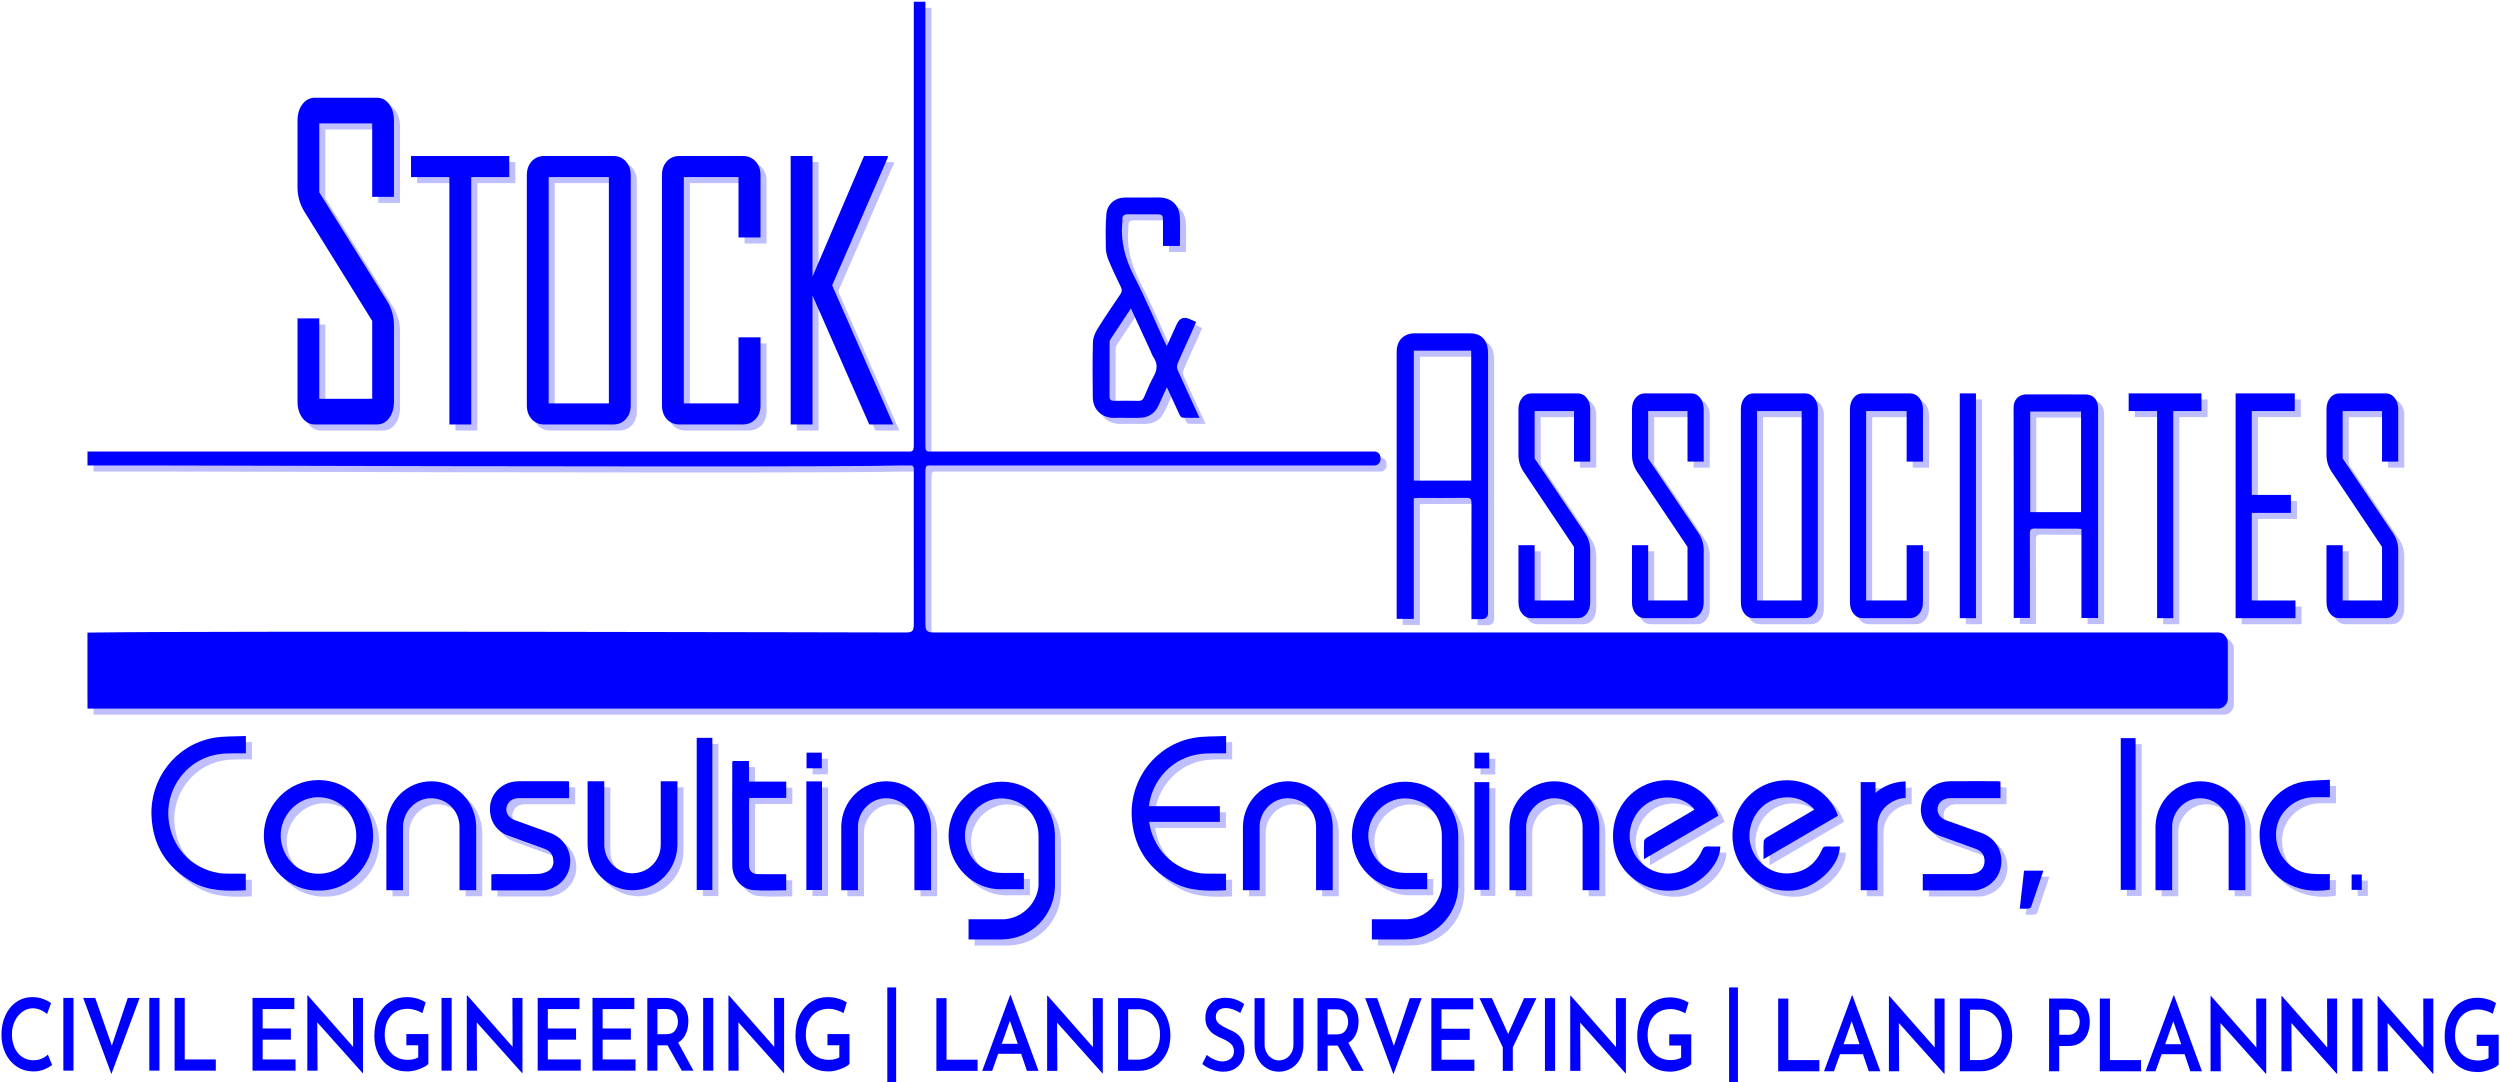 <?xml version="1.0" encoding="UTF-8"?> <svg xmlns="http://www.w3.org/2000/svg" width="901" height="390" viewBox="0 0 901 390" fill="none"><g clip-path="url(#clip0_6_3905)"><path d="M16.015 385.388C14.839 385.892 13.554 386.145 12.161 386.145C9.81 386.145 7.756 385.55 5.998 384.362C4.24 383.174 2.889 381.578 1.942 379.574C0.996 377.57 0.523 375.368 0.523 372.967C0.523 370.352 0.996 368.011 1.942 365.947C2.889 363.883 4.209 362.269 5.905 361.105C7.6 359.941 9.529 359.358 11.693 359.358C13.024 359.358 14.256 359.563 15.39 359.97C16.524 360.379 17.528 360.894 18.402 361.518L16.966 365.442C15.282 364.074 13.565 363.39 11.818 363.39C10.487 363.39 9.244 363.805 8.089 364.633C6.935 365.461 6.014 366.589 5.328 368.017C4.641 369.445 4.298 371.012 4.298 372.716C4.298 374.515 4.615 376.131 5.25 377.558C5.884 378.987 6.789 380.102 7.964 380.906C9.14 381.711 10.497 382.113 12.036 382.113C13.139 382.113 14.132 381.92 15.016 381.536C15.9 381.152 16.643 380.66 17.247 380.06L18.776 383.804C18.11 384.357 17.189 384.884 16.015 385.388Z" fill="#0000FE"></path><path d="M26.483 359.646V385.857H22.832V359.646H26.483Z" fill="#0000FE"></path><path d="M50.321 359.646L40.149 387.081L29.977 359.646H34.314L40.305 376.856L46.047 359.646H50.321Z" fill="#0000FE"></path><path d="M57.466 359.646V385.857H53.815V359.646H57.466Z" fill="#0000FE"></path><path d="M66.577 359.646V381.824H77.778V385.857H62.926V359.646H66.577Z" fill="#0000FE"></path><path d="M106.078 359.646V363.678H94.658V370.664H104.831V374.696H94.658V381.825H106.515V385.857H91.007V359.646L106.078 359.646Z" fill="#0000FE"></path><path d="M130.822 359.646V386.793H130.728L114.347 368.467L114.441 385.857H110.759V358.746H110.946L127.265 377.287L127.203 359.646H130.822Z" fill="#0000FE"></path><path d="M151.119 385.299C149.57 385.862 148.149 386.145 146.86 386.145C144.467 386.145 142.367 385.593 140.557 384.488C138.747 383.385 137.353 381.866 136.376 379.934C135.398 378.003 134.91 375.811 134.91 373.363C134.91 370.411 135.435 367.88 136.485 365.767C137.535 363.655 138.95 362.059 140.729 360.979C142.507 359.899 144.457 359.358 146.579 359.358C147.89 359.358 149.132 359.533 150.308 359.88C151.483 360.229 152.518 360.69 153.412 361.267L152.226 365.154C151.603 364.723 150.776 364.35 149.746 364.039C148.716 363.727 147.816 363.57 147.047 363.57C144.446 363.57 142.398 364.399 140.9 366.055C139.403 367.711 138.654 370.028 138.654 373.004C138.654 374.78 139.001 376.346 139.699 377.702C140.396 379.058 141.373 380.109 142.632 380.852C143.89 381.597 145.331 381.968 146.953 381.968C147.681 381.968 148.378 381.89 149.044 381.734C149.709 381.578 150.271 381.356 150.729 381.068V376.712H146.455V372.679H154.38V383.444C153.755 384.116 152.668 384.734 151.119 385.299Z" fill="#0000FE"></path><path d="M162.774 359.646V385.857H159.123V359.646H162.774Z" fill="#0000FE"></path><path d="M188.296 359.646V386.793H188.203L171.822 368.467L171.915 385.857H168.233V358.746H168.421L184.74 377.287L184.678 359.646H188.296Z" fill="#0000FE"></path><path d="M208.859 359.646V363.678H197.439V370.664H207.611V374.696H197.439V381.825H209.296V385.857H193.788V359.646L208.859 359.646Z" fill="#0000FE"></path><path d="M228.61 359.646V363.678H217.19V370.664H227.362V374.696H217.19V381.825H229.047V385.857H213.539V359.646L228.61 359.646Z" fill="#0000FE"></path><path d="M245.709 385.857L240.592 376.748H236.941V385.857H233.291V359.646H239.687C242.225 359.646 244.258 360.391 245.787 361.879C247.316 363.367 248.08 365.431 248.08 368.071C248.08 369.68 247.784 371.174 247.191 372.554C246.599 373.934 245.667 374.996 244.399 375.74L249.921 385.857L245.709 385.857ZM236.941 372.716H240.186C241.642 372.716 242.698 372.254 243.353 371.329C244.009 370.406 244.336 369.368 244.336 368.215C244.336 367.543 244.211 366.865 243.962 366.18C243.712 365.496 243.285 364.909 242.683 364.416C242.079 363.925 241.288 363.678 240.311 363.678H236.941V372.716Z" fill="#0000FE"></path><path d="M257.067 359.646V385.857H253.417V359.646H257.067Z" fill="#0000FE"></path><path d="M282.59 359.646V386.793H282.497L266.115 368.467L266.209 385.857H262.527V358.746H262.714L279.033 377.287L278.971 359.646H282.59Z" fill="#0000FE"></path><path d="M302.887 385.299C301.338 385.862 299.917 386.145 298.628 386.145C296.235 386.145 294.135 385.593 292.325 384.488C290.515 383.385 289.121 381.866 288.144 379.934C287.166 378.003 286.678 375.811 286.678 373.363C286.678 370.411 287.203 367.88 288.253 365.767C289.303 363.655 290.718 362.059 292.497 360.979C294.275 359.899 296.225 359.358 298.347 359.358C299.658 359.358 300.901 359.533 302.076 359.88C303.251 360.229 304.286 360.69 305.18 361.267L303.994 365.154C303.371 364.723 302.544 364.35 301.514 364.039C300.484 363.727 299.584 363.57 298.815 363.57C296.214 363.57 294.166 364.399 292.668 366.055C291.171 367.711 290.422 370.028 290.422 373.004C290.422 374.78 290.769 376.346 291.467 377.702C292.164 379.058 293.141 380.109 294.4 380.852C295.658 381.597 297.099 381.968 298.721 381.968C299.449 381.968 300.146 381.89 300.812 381.734C301.477 381.578 302.039 381.356 302.497 381.068V376.712H298.223V372.679H306.148V383.444C305.523 384.116 304.436 384.734 302.887 385.299Z" fill="#0000FE"></path><path d="M322.967 355.866V389.961H319.785V355.866H322.967Z" fill="#0000FE"></path><path d="M341.127 359.736V381.914H352.329V385.947H337.477V359.736H341.127Z" fill="#0000FE"></path><path d="M368.023 379.79H359.754L357.571 385.947H353.982L364.029 358.656H364.248L374.295 385.947H370.113L368.023 379.79ZM366.806 376.19L363.967 367.909L361.034 376.19H366.806Z" fill="#0000FE"></path><path d="M397.447 359.736V386.883H397.353L380.972 368.557L381.066 385.947H377.384V358.836H377.571L393.89 377.377L393.828 359.736H397.447Z" fill="#0000FE"></path><path d="M402.938 359.736H409.397C412.247 359.736 414.602 360.385 416.464 361.681C418.326 362.976 419.684 364.645 420.537 366.685C421.389 368.725 421.816 370.897 421.816 373.202C421.816 375.746 421.301 377.985 420.272 379.916C419.242 381.849 417.864 383.337 416.137 384.38C414.41 385.424 412.528 385.947 410.49 385.947H402.938V359.736ZM409.834 381.914C411.456 381.914 412.887 381.567 414.124 380.87C415.362 380.174 416.329 379.148 417.027 377.792C417.723 376.436 418.072 374.809 418.072 372.914C418.072 370.85 417.692 369.127 416.933 367.747C416.174 366.368 415.206 365.353 414.031 364.705C412.856 364.056 411.644 363.733 410.396 363.733H406.589V381.914H409.834Z" fill="#0000FE"></path><path d="M441.816 363.301C440.693 363.301 439.804 363.589 439.149 364.164C438.494 364.741 438.167 365.533 438.167 366.541C438.167 367.525 438.576 368.348 439.398 369.007C440.221 369.668 441.369 370.321 442.846 370.97C443.97 371.426 444.931 371.948 445.732 372.535C446.534 373.124 447.194 373.922 447.714 374.929C448.234 375.938 448.494 377.21 448.494 378.746C448.494 380.139 448.192 381.399 447.589 382.526C446.985 383.655 446.112 384.555 444.968 385.227C443.824 385.899 442.472 386.235 440.912 386.235C439.539 386.235 438.186 385.989 436.856 385.497C435.524 385.005 434.338 384.326 433.298 383.463L434.921 380.186C435.69 380.858 436.601 381.416 437.651 381.861C438.701 382.305 439.674 382.526 440.569 382.526C441.671 382.526 442.638 382.22 443.471 381.608C444.302 380.996 444.718 380.054 444.718 378.782C444.718 377.774 444.37 376.934 443.674 376.262C442.976 375.591 442.004 374.978 440.755 374.425C439.466 373.874 438.395 373.328 437.542 372.788C436.689 372.248 435.955 371.492 435.342 370.52C434.729 369.547 434.421 368.329 434.421 366.865C434.421 364.729 435.051 363.008 436.309 361.699C437.567 360.391 439.227 359.689 441.286 359.593C442.784 359.593 444.099 359.79 445.233 360.186C446.367 360.582 447.422 361.141 448.401 361.861L447.027 365.065C445.072 363.889 443.335 363.301 441.816 363.301Z" fill="#0000FE"></path><path d="M456.451 379.322C456.908 380.186 457.532 380.877 458.323 381.392C459.113 381.909 459.976 382.166 460.913 382.166C461.89 382.166 462.779 381.915 463.58 381.411C464.38 380.906 465.01 380.223 465.468 379.359C465.925 378.494 466.155 377.546 466.155 376.514V359.736H469.743V376.622C469.743 378.494 469.353 380.157 468.573 381.608C467.792 383.06 466.726 384.195 465.374 385.01C464.022 385.827 462.535 386.235 460.913 386.235C459.29 386.235 457.808 385.827 456.466 385.01C455.125 384.195 454.068 383.06 453.299 381.608C452.529 380.157 452.145 378.494 452.145 376.622V359.736H455.764V376.514C455.764 377.522 455.992 378.458 456.451 379.322Z" fill="#0000FE"></path><path d="M487.247 385.947L482.131 376.838H478.48V385.947H474.829V359.736H481.225C483.763 359.736 485.797 360.481 487.325 361.969C488.854 363.457 489.619 365.521 489.619 368.161C489.619 369.77 489.323 371.264 488.73 372.644C488.137 374.024 487.206 375.086 485.937 375.83L491.46 385.947L487.247 385.947ZM478.48 372.806H481.725C483.181 372.806 484.237 372.344 484.892 371.419C485.547 370.496 485.875 369.458 485.875 368.305C485.875 367.633 485.749 366.955 485.501 366.271C485.251 365.586 484.824 364.999 484.221 364.506C483.618 364.015 482.827 363.768 481.85 363.768H478.48V372.806Z" fill="#0000FE"></path><path d="M512.367 359.736L502.194 387.171L492.022 359.736H496.36L502.351 376.946L508.092 359.736H512.367Z" fill="#0000FE"></path><path d="M530.932 359.736V363.768H519.512V370.754H529.685V374.786H519.512V381.915H531.369V385.947H515.861V359.736L530.932 359.736Z" fill="#0000FE"></path><path d="M553.741 359.736L545.222 377.45V385.947H541.604V377.45L533.21 359.736H537.672L543.538 372.661L549.279 359.736H553.741Z" fill="#0000FE"></path><path d="M560.449 359.736V385.947H556.798V359.736H560.449Z" fill="#0000FE"></path><path d="M585.972 359.736V386.883H585.878L569.497 368.557L569.591 385.947H565.909V358.836H566.096L582.415 377.377L582.353 359.736H585.972Z" fill="#0000FE"></path><path d="M606.269 385.389C604.719 385.952 603.299 386.235 602.01 386.235C599.617 386.235 597.517 385.683 595.707 384.579C593.897 383.475 592.503 381.957 591.526 380.024C590.548 378.093 590.06 375.901 590.06 373.453C590.06 370.501 590.584 367.97 591.635 365.857C592.685 363.745 594.1 362.149 595.879 361.069C597.656 359.989 599.607 359.448 601.729 359.448C603.039 359.448 604.282 359.623 605.457 359.97C606.633 360.319 607.668 360.78 608.562 361.357L607.376 365.244C606.752 364.813 605.926 364.441 604.896 364.129C603.866 363.817 602.966 363.66 602.197 363.66C599.596 363.66 597.548 364.489 596.05 366.145C594.553 367.801 593.804 370.118 593.804 373.094C593.804 374.87 594.151 376.436 594.849 377.792C595.546 379.148 596.522 380.199 597.782 380.942C599.04 381.687 600.481 382.058 602.103 382.058C602.831 382.058 603.528 381.98 604.194 381.824C604.859 381.668 605.421 381.446 605.879 381.158V376.802H601.604V372.769H609.53V383.534C608.905 384.206 607.818 384.825 606.269 385.389Z" fill="#0000FE"></path><path d="M626.349 355.866V389.961H623.166V355.866H626.349Z" fill="#0000FE"></path><path d="M644.508 359.88V382.059H655.709V386.091H640.857V359.88H644.508Z" fill="#0000FE"></path><path d="M671.404 379.934H663.135L660.951 386.091H657.363L667.41 358.8H667.628L677.675 386.091H673.494L671.404 379.934ZM670.187 376.334L667.348 368.053L664.415 376.334H670.187Z" fill="#0000FE"></path><path d="M700.828 359.88V387.027H700.735L684.354 368.701L684.447 386.091H680.765V358.98H680.953L697.272 377.522L697.209 359.88H700.828Z" fill="#0000FE"></path><path d="M706.32 359.88H712.778C715.628 359.88 717.984 360.529 719.846 361.825C721.708 363.12 723.065 364.789 723.918 366.829C724.771 368.869 725.198 371.041 725.198 373.346C725.198 375.89 724.683 378.129 723.653 380.06C722.623 381.993 721.245 383.481 719.518 384.524C717.792 385.569 715.91 386.091 713.871 386.091H706.32V359.88ZM713.215 382.059C714.838 382.059 716.268 381.711 717.506 381.014C718.744 380.318 719.71 379.292 720.408 377.936C721.104 376.58 721.453 374.954 721.453 373.058C721.453 370.994 721.073 369.272 720.314 367.892C719.555 366.512 718.587 365.497 717.412 364.849C716.237 364.201 715.025 363.877 713.777 363.877H709.971V382.059H713.215Z" fill="#0000FE"></path><path d="M750.97 362.113C752.426 363.601 753.155 365.665 753.155 368.305C753.155 369.817 752.894 371.228 752.374 372.536C751.854 373.844 751.017 374.911 749.862 375.74C748.708 376.568 747.226 376.982 745.416 376.982H742.14V386.091H738.489V359.88H744.917C747.496 359.88 749.514 360.625 750.97 362.113ZM747.834 372.212C748.447 371.72 748.885 371.12 749.144 370.411C749.405 369.703 749.535 369.025 749.535 368.377C749.535 367.273 749.228 366.253 748.614 365.317C748 364.381 746.965 363.912 745.51 363.912H742.14V372.95H745.416C746.414 372.95 747.22 372.704 747.834 372.212Z" fill="#0000FE"></path><path d="M760.424 359.88V382.059H771.625V386.091H756.773V359.88H760.424Z" fill="#0000FE"></path><path d="M787.321 379.934H779.052L776.868 386.091H773.28L783.327 358.8H783.545L793.592 386.091H789.411L787.321 379.934ZM786.104 376.334L783.265 368.053L780.332 376.334H786.104Z" fill="#0000FE"></path><path d="M816.745 359.88V387.027H816.651L800.27 368.701L800.363 386.091H796.682V358.98H796.869L813.188 377.522L813.126 359.88H816.745Z" fill="#0000FE"></path><path d="M842.299 359.88V387.027H842.206L825.825 368.701L825.918 386.091H822.236V358.98H822.424L838.743 377.522L838.681 359.88H842.299Z" fill="#0000FE"></path><path d="M851.442 359.88V386.091H847.791V359.88H851.442Z" fill="#0000FE"></path><path d="M876.965 359.88V387.027H876.871L860.49 368.701L860.584 386.091H856.902V358.98H857.089L873.408 377.522L873.346 359.88H876.965Z" fill="#0000FE"></path><path d="M897.262 385.533C895.713 386.096 894.292 386.379 893.003 386.379C890.61 386.379 888.51 385.827 886.7 384.723C884.89 383.619 883.496 382.101 882.519 380.168C881.541 378.237 881.053 376.045 881.053 373.597C881.053 370.645 881.578 368.114 882.628 366.001C883.678 363.89 885.093 362.293 886.872 361.213C888.65 360.133 890.6 359.592 892.722 359.592C894.033 359.592 895.276 359.767 896.451 360.114C897.626 360.463 898.661 360.925 899.555 361.501L898.369 365.388C897.746 364.957 896.919 364.585 895.889 364.273C894.859 363.961 893.96 363.804 893.19 363.804C890.59 363.804 888.541 364.633 887.043 366.289C885.546 367.945 884.797 370.262 884.797 373.238C884.797 375.014 885.144 376.58 885.842 377.936C886.539 379.292 887.516 380.343 888.775 381.086C890.033 381.831 891.474 382.202 893.096 382.202C893.824 382.202 894.521 382.124 895.187 381.968C895.852 381.813 896.414 381.59 896.872 381.302V376.946H892.598V372.913H900.523V383.678C899.898 384.35 898.811 384.969 897.262 385.533Z" fill="#0000FE"></path><g opacity="0.25"><path d="M511.715 225.229H505.548C505.548 224.61 505.548 224.024 505.548 223.437C505.548 191.943 505.547 160.449 505.549 128.955C505.55 124.871 508.06 122.318 512.095 122.31C518.73 122.298 525.364 122.296 531.998 122.311C535.787 122.32 538.113 124.517 538.425 128.346C538.478 129.008 538.476 129.675 538.476 130.34C538.479 161.224 538.479 192.109 538.478 222.993C538.478 224.537 537.704 225.308 536.156 225.309C535.013 225.309 533.87 225.309 532.481 225.309V223.264C532.481 210.012 532.461 196.76 532.509 183.508C532.514 182.099 532.217 181.579 530.705 181.603C524.95 181.694 519.192 181.638 513.435 181.644C512.901 181.645 512.368 181.698 511.716 181.732L511.715 225.229ZM511.728 128.569V175.4H532.408V128.569H511.728Z" fill="#0000FE"></path><path d="M427.425 90.818H421.319C421.319 87.787 421.322 84.813 421.318 81.839C421.315 79.671 421.12 79.445 418.994 79.43C415.595 79.407 412.195 79.457 408.797 79.41C407.276 79.389 406.5 79.943 406.721 81.563C406.729 81.618 406.728 81.675 406.721 81.73C405.881 89.005 407.71 95.583 411.071 102.043C414.981 109.56 418.253 117.417 421.805 125.124C422.028 125.609 422.281 126.081 422.695 126.909C423.984 124.075 425.146 121.56 426.275 119.029C427.261 116.818 428.842 116.211 431.016 117.208C431.703 117.523 432.393 117.832 433.268 118.229C432.663 119.622 432.116 120.926 431.534 122.213C429.878 125.879 428.164 129.52 426.583 133.219C426.305 133.869 426.312 134.862 426.6 135.508C429.132 141.188 431.758 146.825 434.487 152.761C432.28 152.761 430.289 152.818 428.306 152.709C427.938 152.689 427.487 152.059 427.276 151.612C425.795 148.482 424.366 145.327 422.723 141.748C421.628 144.139 420.685 146.145 419.786 148.171C418.371 151.361 415.907 152.808 412.501 152.777C410.089 152.754 407.677 152.78 405.265 152.769C404.225 152.765 403.162 152.858 402.151 152.675C398.456 152.009 396.082 149.269 396.026 145.364C395.933 138.768 395.897 132.167 396.073 125.574C396.116 123.964 396.804 122.209 397.663 120.815C400.296 116.543 403.132 112.398 405.947 108.245C406.55 107.355 406.623 106.631 406.157 105.661C404.606 102.434 403.049 99.205 401.678 95.898C401.106 94.518 400.751 92.946 400.723 91.453C400.647 87.413 400.588 83.352 400.923 79.334C401.225 75.721 404.079 73.402 407.64 73.37C411.752 73.332 415.864 73.347 419.975 73.362C424.244 73.377 427.168 76.015 427.39 80.333C427.566 83.756 427.425 87.195 427.425 90.818ZM409.761 113.344C407.14 117.291 404.726 120.903 402.351 124.541C402.132 124.876 402.087 125.377 402.086 125.802C402.071 132.177 402.098 138.553 402.058 144.928C402.05 146.248 402.565 146.671 403.822 146.645C406.726 146.585 409.634 146.589 412.538 146.652C413.597 146.675 414.104 146.215 414.505 145.296C415.607 142.771 416.63 140.193 417.973 137.801C419.324 135.396 419.453 133.231 417.886 130.929C417.368 130.168 417.093 129.238 416.701 128.388C414.446 123.497 412.189 118.607 409.761 113.344Z" fill="#0000FE"></path><path d="M758.326 224.912H752.337V192.811C751.668 192.77 751.147 192.71 750.626 192.71C745.584 192.702 740.542 192.75 735.502 192.676C734.148 192.656 733.728 193.039 733.736 194.435C733.792 203.911 733.765 213.388 733.765 222.865V224.891H727.931V223.149C727.931 198.433 727.961 173.716 727.883 149C727.875 146.587 729.459 144.312 732.437 144.327C739.506 144.364 746.575 144.321 753.644 144.341C756.477 144.35 758.106 145.929 758.309 148.79C758.363 149.563 758.327 150.341 758.327 151.117C758.327 174.892 758.327 198.666 758.326 222.44C758.326 223.205 758.326 223.971 758.326 224.912ZM752.195 186.768V150.509H733.875V186.768H752.195Z" fill="#0000FE"></path><path d="M621.531 296.155C612.606 301.366 603.776 306.521 594.667 311.839C594.667 309.439 594.605 307.357 594.717 305.285C594.741 304.841 595.316 304.295 595.771 304.026C600.961 300.955 606.178 297.93 611.385 294.888C611.85 294.617 612.297 294.316 612.917 293.926C611.02 291.619 608.622 290.396 605.921 289.865C598.194 288.345 591.182 293.261 589.717 301.12C588.41 308.13 593.383 315.439 600.694 316.778C607.196 317.969 612.991 314.681 615.543 308.759C616.079 307.516 616.687 307.139 617.932 307.232C619.342 307.338 620.767 307.256 622.181 307.256C622.259 314.174 613.817 322.208 605.671 323.087C595.287 324.207 585.621 317.274 583.858 307.441C581.948 296.785 587.852 286.888 597.787 284.091C607.584 281.333 617.923 286.521 621.531 296.155Z" fill="#0000FE"></path><path d="M665.269 307.257C665.252 314.292 656.52 322.412 648.596 323.106C636.059 324.205 628.397 315.352 626.909 307.123C624.892 295.967 631.842 286.442 641.19 284.017C651.049 281.46 661.364 286.81 664.589 296.167C655.75 301.328 646.881 306.506 637.762 311.83C637.762 309.456 637.689 307.417 637.814 305.391C637.844 304.896 638.427 304.28 638.914 303.992C644.004 300.972 649.128 298.007 654.241 295.026C654.794 294.703 655.343 294.371 656.099 293.922C652.936 290.648 649.267 289.184 645.053 289.598C638.875 290.205 634.392 294.417 632.986 300.531C631.046 308.964 637.992 317.369 646.601 316.966C652.414 316.694 656.459 313.749 658.798 308.419C659.191 307.522 659.626 307.187 660.577 307.236C662.101 307.313 663.632 307.257 665.269 307.257Z" fill="#0000FE"></path><path d="M117.004 323.135C106.741 323.459 97.283 314.797 97.273 303.31C97.265 292.303 106.11 283.326 116.951 283.312C127.823 283.298 136.572 292.218 136.664 303.255C136.758 314.505 127.393 323.45 117.004 323.135ZM130.579 303.226C130.543 295.498 124.433 289.443 116.711 289.496C109.412 289.545 103.054 296.085 103.352 303.772C103.593 309.981 108.335 317.098 116.999 317.088C125.515 317.079 130.758 310.004 130.579 303.226Z" fill="#0000FE"></path><path d="M179.269 323.09V317.29C179.872 317.26 180.451 317.208 181.03 317.207C186.018 317.2 191.007 317.276 195.991 317.153C197.291 317.121 198.71 316.716 199.837 316.063C201.394 315.161 201.836 313.497 201.558 311.715C201.276 309.911 200.192 308.74 198.527 308.13C194.02 306.477 189.497 304.869 184.995 303.203C181.549 301.929 178.3 298.267 178.817 292.618C179.166 288.796 182.066 285.236 186.081 284.165C187.074 283.9 188.126 283.745 189.152 283.738C194.851 283.697 200.551 283.716 206.251 283.723C206.568 283.724 206.885 283.804 207.292 283.86V289.833H205.457C200.031 289.833 194.606 289.827 189.18 289.836C186.793 289.84 185.044 291.226 184.697 293.352C184.402 295.158 185.583 296.978 187.684 297.752C191.881 299.299 196.103 300.778 200.308 302.301C205.114 304.042 207.992 308.333 207.675 313.252C207.37 317.98 204.02 321.786 199.154 322.929C198.889 322.991 198.62 323.082 198.353 323.083C192.054 323.091 185.756 323.09 179.269 323.09Z" fill="#0000FE"></path><path d="M723.154 283.877V289.833H721.423C715.941 289.833 710.459 289.828 704.977 289.836C702.681 289.839 700.84 291.239 700.523 293.19C700.191 295.24 701.348 297.012 703.632 297.838C707.786 299.342 711.951 300.816 716.114 302.295C721.37 304.162 723.554 308.524 723.482 312.758C723.396 317.823 719.954 321.771 714.95 322.943C714.738 322.992 714.525 323.078 714.312 323.079C707.962 323.086 701.612 323.085 695.153 323.085V317.203C696.367 317.203 697.554 317.203 698.741 317.203C703.181 317.203 707.622 317.232 712.062 317.193C715.497 317.162 717.595 315.15 717.401 312.107C717.27 310.053 716.077 308.781 714.222 308.106C709.915 306.54 705.593 305.011 701.29 303.431C697.068 301.881 694.32 297.927 694.46 293.687C694.609 289.157 697.49 285.383 701.802 284.192C702.844 283.904 703.952 283.747 705.032 283.739C710.678 283.694 716.324 283.714 721.971 283.723C722.341 283.723 722.711 283.817 723.154 283.877Z" fill="#0000FE"></path><path d="M90.76 323.036C84.037 323.376 77.469 323.438 71.467 320.042C62.311 314.859 57.282 307.003 56.787 296.333C56.167 282.972 65.321 270.807 78.791 268.173C82.657 267.417 86.713 267.658 90.798 267.435V273.697C89.059 273.697 87.333 273.701 85.608 273.696C82.305 273.685 79.094 274.091 75.993 275.377C67.566 278.873 62.141 287.734 62.888 296.926C63.72 307.157 70.913 315.123 80.953 316.817C82.562 317.088 84.231 317.022 85.873 317.06C87.456 317.098 89.04 317.068 90.76 317.068V323.036Z" fill="#0000FE"></path><path d="M272.118 276.455V283.872H285.547V289.757H272.228C272.186 290.486 272.13 291.02 272.129 291.554C272.123 298.98 272.121 306.406 272.126 313.832C272.128 316.061 273.193 317.195 275.426 317.224C278.758 317.267 282.092 317.235 285.528 317.235V323.043C281.536 323.043 277.585 323.301 273.681 322.974C269.349 322.61 266.131 318.722 266.107 314.148C266.042 301.845 266.087 289.542 266.092 277.239C266.092 277.023 266.142 276.807 266.185 276.455H272.118Z" fill="#0000FE"></path><path d="M841.882 283.204V289.491C839.96 289.491 838.065 289.49 836.17 289.491C829.394 289.493 823.321 294.736 822.567 301.232C821.711 308.613 826.148 315.193 833.134 316.784C834.454 317.085 835.843 317.129 837.204 317.188C838.722 317.255 840.245 317.203 841.856 317.203V322.813C829.575 324.956 818.57 318.496 816.734 305.894C815.178 295.208 822.717 285.475 832.394 283.886C835.439 283.386 838.571 283.426 841.882 283.204Z" fill="#0000FE"></path><path d="M766.502 268.205H771.847V322.896H766.502V268.205Z" fill="#0000FE"></path><path d="M688.974 283.799C687.886 283.811 686.776 283.935 685.656 284.182C682.697 284.834 680.148 286.152 678.117 287.975V284.068H672.782V306.652C672.778 311.479 672.775 316.307 672.777 321.135C672.777 321.18 672.781 321.227 672.782 321.272V322.884H672.854C672.856 322.929 672.859 322.969 672.861 323.015H678.814C678.814 322.336 678.814 321.743 678.814 321.149C678.814 314.112 678.765 307.075 678.835 300.039C678.877 295.917 680.871 292.845 684.451 290.977C685.968 290.185 687.481 289.793 688.973 289.783L688.974 283.799Z" fill="#0000FE"></path><path d="M538.906 322.885H533.57V284.068H538.906V322.885Z" fill="#0000FE"></path><path d="M731.65 315.963H738.628C737.134 320.401 735.697 324.719 734.201 329.016C734.097 329.313 733.571 329.61 733.219 329.641C732.26 329.727 731.29 329.671 730.107 329.671C730.634 324.989 731.132 320.567 731.65 315.963Z" fill="#0000FE"></path><path d="M292.861 279.075V273.436H298.366V279.075H292.861Z" fill="#0000FE"></path><path d="M538.9 279.121H533.576V273.444H538.9V279.121Z" fill="#0000FE"></path><path d="M853.367 322.897H849.707V317.355H853.367V322.897Z" fill="#0000FE"></path><path d="M144.173 146.813C144.173 149.272 143.599 151.279 142.451 152.833C141.303 154.389 139.808 155.166 137.965 155.166H115.728C113.884 155.166 112.37 154.389 111.185 152.833C110 151.279 109.407 149.272 109.407 146.813V116.939H117.252V145.91H136.328V117.842L111.947 78.561C110.254 75.852 109.407 72.868 109.407 69.606V45.752C109.407 43.295 110 41.287 111.185 39.731C112.37 38.177 113.884 37.399 115.728 37.399H137.965C139.808 37.399 141.303 38.177 142.451 39.731C143.599 41.287 144.173 43.295 144.173 45.752V73.143H136.328V46.654H117.252V71.488L141.746 110.769C143.363 113.377 144.173 116.312 144.173 119.573V146.813Z" fill="#0000FE"></path><path d="M185.724 66.005H172.016V155.166H164.143V66.005H150.321V58.4H185.724V66.005Z" fill="#0000FE"></path><path d="M229.498 148.303C229.498 150.323 228.903 151.972 227.714 153.25C226.524 154.527 225.004 155.166 223.154 155.166H198.344C196.493 155.166 194.982 154.527 193.812 153.25C192.641 151.972 192.056 150.323 192.056 148.303V65.263C192.056 63.244 192.641 61.595 193.812 60.317C194.982 59.04 196.493 58.4 198.344 58.4H223.154C225.004 58.4 226.524 59.04 227.714 60.317C228.903 61.595 229.498 63.244 229.498 65.263V148.303ZM221.624 147.561V66.005H199.93V147.561H221.624Z" fill="#0000FE"></path><path d="M276.274 148.303C276.274 150.323 275.67 151.972 274.462 153.25C273.253 154.527 271.723 155.166 269.873 155.166H247.046C245.195 155.166 243.684 154.527 242.514 153.25C241.344 151.972 240.758 150.323 240.758 148.303V65.263C240.758 63.244 241.344 61.595 242.514 60.317C243.684 59.04 245.195 58.4 247.046 58.4H269.873C271.723 58.4 273.253 59.04 274.462 60.317C275.67 61.595 276.274 63.244 276.274 65.263V87.77H268.344V66.005H248.632V147.561H268.344V123.756H276.274V148.303Z" fill="#0000FE"></path><path d="M324.127 155.166H315.461L295.012 108.669V155.166H287.139V58.4H295.012V101.868L313.592 58.4H322.145V58.957L302.093 105.021L324.127 155.166Z" fill="#0000FE"></path><path d="M173.807 300.149C173.807 300.119 173.802 300.089 173.802 300.059V300.04H173.801C173.668 291.019 166.504 283.748 157.606 283.759C148.84 283.77 141.678 290.915 141.455 299.761H141.433V323.022H147.442V300.012C147.519 294.498 152.139 289.903 157.427 289.867C163.176 289.828 167.727 294.319 167.789 300.062H167.793V323.022H173.802V300.149L173.807 300.149Z" fill="#0000FE"></path><path d="M246.328 306.631C246.328 306.662 246.323 306.691 246.323 306.721V306.741H246.322C246.189 315.761 239.025 323.033 230.127 323.022C221.361 323.01 214.199 315.865 213.976 307.02H213.954V283.759H219.963V306.768C220.04 312.282 224.66 316.878 229.948 316.913C235.697 316.952 240.248 312.462 240.31 306.718H240.314V283.759H246.323V306.631L246.328 306.631Z" fill="#0000FE"></path><path d="M337.748 300.149C337.748 300.119 337.743 300.089 337.743 300.059V300.04H337.742C337.609 291.019 330.445 283.748 321.547 283.759C312.781 283.77 305.619 290.915 305.395 299.761H305.374V323.022H311.383V300.012C311.46 294.498 316.08 289.903 321.368 289.867C327.117 289.828 331.668 294.319 331.73 300.062H331.734V323.022H337.743V300.149L337.748 300.149Z" fill="#0000FE"></path><path d="M482.508 300.149C482.508 300.119 482.504 300.089 482.503 300.059V300.04H482.502C482.369 291.019 475.205 283.748 466.307 283.759C457.541 283.77 450.379 290.915 450.156 299.761H450.134V323.022H456.143V300.012C456.22 294.498 460.84 289.903 466.128 289.867C471.877 289.828 476.428 294.319 476.49 300.062H476.494V323.022H482.503V300.149L482.508 300.149Z" fill="#0000FE"></path><path d="M578.571 300.149C578.571 300.119 578.566 300.089 578.566 300.059V300.04H578.565C578.432 291.019 571.268 283.748 562.37 283.759C553.604 283.77 546.442 290.915 546.219 299.761H546.197V323.022H552.206V300.012C552.283 294.498 556.903 289.903 562.191 289.867C567.94 289.828 572.491 294.319 572.553 300.062H572.557V323.022H578.566V300.149L578.571 300.149Z" fill="#0000FE"></path><path d="M258.917 268.104H253.277V322.947H258.917V268.104Z" fill="#0000FE"></path><path d="M298.434 283.793H292.793V322.947H298.434V283.793Z" fill="#0000FE"></path><path d="M429.264 275.377C432.365 274.091 435.576 273.685 438.879 273.696C440.604 273.701 442.33 273.697 444.069 273.697V267.435C439.984 267.658 435.928 267.417 432.062 268.173C418.592 270.806 409.438 282.972 410.058 296.333C410.553 307.003 415.582 314.859 424.738 320.042C430.74 323.438 437.308 323.376 444.031 323.036V317.068C442.311 317.068 440.727 317.097 439.144 317.06C437.502 317.022 435.833 317.088 434.224 316.817C424.667 315.205 417.703 307.905 416.336 298.382H441.816V292.742H416.256C417.162 285.145 422.129 278.337 429.264 275.377Z" fill="#0000FE"></path><path d="M811.397 300.149C811.396 300.119 811.392 300.089 811.391 300.059V300.04H811.39C811.257 291.019 804.094 283.748 795.195 283.759C786.429 283.77 779.267 290.915 779.044 299.761H779.022V323.022H785.032V300.012C785.109 294.498 789.729 289.903 795.016 289.867C800.766 289.828 805.316 294.319 805.379 300.062H805.382V323.022H811.391V300.149L811.397 300.149Z" fill="#0000FE"></path><path d="M382.386 303.114C382.19 292.464 373.722 283.889 363.205 283.902C352.65 283.916 344.038 292.655 344.047 303.372C344.056 314.555 353.265 322.989 363.256 322.673V322.663H371.185V316.786H363.247C354.815 316.793 350.2 309.866 349.965 303.822C349.675 296.338 355.865 289.971 362.971 289.922C370.489 289.872 376.438 295.767 376.473 303.29C376.473 303.3 376.472 303.309 376.472 303.319C376.474 309.315 376.475 315.311 376.477 321.307V321.505C375.77 328.173 370.214 333.301 363.641 333.511V333.497H351.251V340.759H363.641V340.739C373.84 340.509 382.112 332.145 382.373 321.803H382.398C382.394 315.574 382.39 309.344 382.386 303.114Z" fill="#0000FE"></path><path d="M527.743 303.114C527.547 292.464 519.079 283.889 508.562 283.902C498.007 283.916 489.395 292.655 489.404 303.372C489.413 314.555 498.622 322.989 508.613 322.673V322.663H516.542V316.786H508.604C500.172 316.793 495.557 309.866 495.322 303.822C495.032 296.338 501.222 289.971 508.328 289.922C515.846 289.872 521.795 295.767 521.83 303.29C521.83 303.3 521.829 303.309 521.829 303.319C521.831 309.315 521.832 315.311 521.834 321.307V321.505C521.127 328.173 515.571 333.301 508.998 333.511V333.497H496.608V340.759H508.998V340.739C519.197 340.509 527.469 332.145 527.729 321.803H527.755C527.751 315.574 527.747 309.344 527.743 303.114Z" fill="#0000FE"></path><path d="M804.125 231.324C803.715 230.659 802.983 230.304 802.093 230.158C801.509 230.063 800.9 230.133 800.303 230.134H396.731C377.514 230.134 358.297 230.134 339.08 230.134C336.142 230.134 335.691 229.659 335.691 226.553C335.691 208.655 335.691 190.757 335.691 172.859C335.691 170.829 335.707 170.163 336.629 169.943H497.521C498.741 169.943 499.73 168.914 499.73 167.646V167.207C499.73 165.938 498.741 164.91 497.521 164.91H336.812C335.697 164.742 335.691 164.138 335.691 161.948C335.691 109.679 335.691 57.411 335.691 5.142V2.819H331.516V161.612C331.516 164.056 331.51 164.725 330.299 164.91H33.716V169.943H60.41C210.142 170.363 310.415 170.435 326.033 169.943H330.814C330.991 170.039 331.157 170.155 331.291 170.318C331.67 170.777 331.511 171.659 331.512 173.344C331.52 191.183 331.516 209.022 331.516 226.861C331.516 229.683 331.085 230.134 328.389 230.134C321.697 230.134 84.866 229.493 36.133 230.145C35.02 230.16 34.133 230.174 33.7 230.18C33.701 231.372 33.702 232.563 33.702 233.755C33.702 233.762 33.7 233.769 33.7 233.776V253.931C33.7 253.978 33.712 254.022 33.714 254.069C33.715 255.073 33.715 256.569 33.716 257.572H801.448C803.46 257.572 805.09 255.942 805.09 253.931V233.776C805.09 232.827 804.719 231.972 804.125 231.324Z" fill="#0000FE"></path><path d="M575.288 219.223C575.288 220.915 574.861 222.295 574.008 223.364C573.154 224.434 572.042 224.969 570.671 224.969H554.134C552.763 224.969 551.638 224.434 550.756 223.364C549.874 222.295 549.434 220.915 549.434 219.223V198.673H555.268V218.602H569.455V199.294L551.323 172.275C550.064 170.411 549.434 168.359 549.434 166.114V149.705C549.434 148.015 549.874 146.634 550.756 145.564C551.638 144.495 552.763 143.96 554.134 143.96H570.671C572.042 143.96 573.154 144.495 574.008 145.564C574.861 146.634 575.288 148.015 575.288 149.705V168.547H569.455V150.327H555.268V167.408L573.483 194.429C574.686 196.223 575.288 198.242 575.288 200.485V219.223Z" fill="#0000FE"></path><path d="M616.202 219.223C616.202 220.915 615.775 222.295 614.922 223.364C614.068 224.434 612.956 224.969 611.585 224.969H595.048C593.677 224.969 592.552 224.434 591.67 223.364C590.788 222.295 590.348 220.915 590.348 219.223V198.673H596.182V218.602H610.369V199.294L592.237 172.275C590.978 170.411 590.348 168.359 590.348 166.114V149.705C590.348 148.015 590.788 146.634 591.67 145.564C592.552 144.495 593.678 143.96 595.048 143.96H611.585C612.956 143.96 614.068 144.495 614.922 145.564C615.775 146.634 616.202 148.015 616.202 149.705V168.547H610.369V150.327H596.182V167.408L614.397 194.429C615.6 196.223 616.202 198.242 616.202 200.485V219.223Z" fill="#0000FE"></path><path d="M657.332 219.223C657.332 220.915 656.891 222.295 656.01 223.364C655.129 224.434 654.002 224.969 652.631 224.969H634.248C632.876 224.969 631.757 224.434 630.89 223.364C630.023 222.295 629.589 220.915 629.589 219.223V149.705C629.589 148.015 630.023 146.634 630.89 145.564C631.757 144.495 632.876 143.96 634.248 143.96H652.631C654.002 143.96 655.129 144.495 656.01 145.564C656.891 146.634 657.332 148.015 657.332 149.705V219.223ZM651.498 218.602V150.327H635.423V218.602H651.498Z" fill="#0000FE"></path><path d="M695.215 219.223C695.215 220.915 694.767 222.295 693.872 223.364C692.976 224.434 691.843 224.969 690.472 224.969H673.558C672.186 224.969 671.067 224.434 670.2 223.364C669.333 222.295 668.899 220.915 668.899 219.223V149.705C668.899 148.015 669.333 146.634 670.2 145.564C671.067 144.495 672.186 143.96 673.558 143.96H690.472C691.843 143.96 692.976 144.495 693.872 145.564C694.767 146.634 695.215 148.015 695.215 149.705V168.547H689.339V150.327H674.733V218.602H689.339V198.673H695.215V219.223Z" fill="#0000FE"></path><path d="M714.316 224.969H708.482V143.96H714.316V224.969Z" fill="#0000FE"></path><path d="M795.591 150.328H785.435V224.97H779.601V150.328H769.36V143.961H795.591V150.328Z" fill="#0000FE"></path><path d="M829.469 224.97H807.896V143.961H829.218V150.328H813.73V180.557H827.832V187.028H813.73V218.603H829.469V224.97Z" fill="#0000FE"></path><path d="M866.506 219.223C866.506 220.915 866.078 222.295 865.225 223.364C864.371 224.434 863.259 224.969 861.888 224.969H845.352C843.981 224.969 842.855 224.434 841.973 223.364C841.092 222.295 840.651 220.915 840.651 219.223V198.673H846.486V218.602H860.672V199.294L842.54 172.275C841.281 170.411 840.651 168.359 840.651 166.114V149.705C840.651 148.015 841.092 146.634 841.973 145.564C842.855 144.495 843.981 143.96 845.352 143.96H861.888C863.259 143.96 864.371 144.495 865.225 145.564C866.078 146.634 866.506 148.015 866.506 149.705V168.547H860.672V150.327H846.486V167.408L864.7 194.429C865.903 196.223 866.506 198.242 866.506 200.485V219.223Z" fill="#0000FE"></path></g><path d="M509.531 223.044H503.363C503.363 222.425 503.363 221.839 503.363 221.253C503.363 189.758 503.362 158.264 503.365 126.77C503.366 122.687 505.876 120.133 509.911 120.126C516.546 120.114 523.18 120.112 529.814 120.127C533.603 120.135 535.929 122.332 536.241 126.162C536.294 126.823 536.292 127.491 536.292 128.156C536.295 159.04 536.294 189.924 536.294 220.808C536.294 222.352 535.52 223.124 533.972 223.124C532.829 223.125 531.686 223.124 530.297 223.124V221.08C530.297 207.828 530.277 194.576 530.325 181.324C530.33 179.914 530.033 179.395 528.521 179.419C522.766 179.51 517.008 179.454 511.251 179.46C510.717 179.46 510.184 179.513 509.532 179.548L509.531 223.044ZM509.544 126.384V173.216H530.224V126.384H509.544Z" fill="#0000FE"></path><path d="M425.241 88.633H419.134C419.134 85.602 419.138 82.629 419.133 79.655C419.13 77.486 418.936 77.261 416.809 77.246C413.41 77.222 410.011 77.273 406.612 77.226C405.091 77.205 404.315 77.759 404.537 79.379C404.544 79.433 404.543 79.49 404.537 79.545C403.696 86.82 405.525 93.398 408.886 99.859C412.797 107.375 416.068 115.232 419.62 122.94C419.844 123.425 420.096 123.896 420.511 124.724C421.8 121.89 422.961 119.375 424.09 116.845C425.077 114.634 426.657 114.027 428.832 115.023C429.519 115.338 430.208 115.648 431.084 116.044C430.479 117.437 429.931 118.741 429.349 120.029C427.693 123.695 425.98 127.336 424.399 131.034C424.12 131.685 424.127 132.677 424.415 133.323C426.947 139.003 429.573 144.64 432.303 150.576C430.096 150.576 428.104 150.634 426.122 150.525C425.754 150.505 425.303 149.874 425.091 149.428C423.61 146.298 422.182 143.143 420.538 139.563C419.443 141.954 418.501 143.96 417.602 145.987C416.186 149.176 413.723 150.624 410.317 150.592C407.905 150.57 405.492 150.595 403.08 150.585C402.041 150.58 400.978 150.673 399.966 150.491C396.271 149.824 393.897 147.084 393.842 143.18C393.748 136.584 393.713 129.982 393.889 123.39C393.932 121.78 394.62 120.024 395.479 118.63C398.111 114.359 400.947 110.214 403.762 106.06C404.365 105.171 404.438 104.446 403.972 103.477C402.422 100.25 400.864 97.02 399.493 93.714C398.921 92.333 398.566 90.761 398.538 89.268C398.462 85.229 398.404 81.168 398.739 77.149C399.04 73.537 401.894 71.218 405.456 71.185C409.567 71.147 413.679 71.163 417.791 71.177C422.059 71.192 424.984 73.831 425.206 78.149C425.382 81.571 425.241 85.011 425.241 88.633ZM407.576 111.159C404.955 115.106 402.542 118.718 400.167 122.356C399.948 122.692 399.903 123.193 399.902 123.617C399.886 129.993 399.914 136.369 399.873 142.744C399.865 144.063 400.38 144.487 401.638 144.461C404.542 144.401 407.449 144.404 410.353 144.468C411.412 144.491 411.919 144.03 412.32 143.111C413.422 140.587 414.446 138.008 415.789 135.617C417.139 133.212 417.268 131.046 415.701 128.744C415.183 127.983 414.909 127.053 414.517 126.203C412.262 121.313 410.005 116.422 407.576 111.159Z" fill="#0000FE"></path><path d="M756.142 222.727H750.152V190.626C749.484 190.585 748.963 190.526 748.441 190.525C743.4 190.518 738.358 190.565 733.317 190.491C731.964 190.471 731.544 190.855 731.552 192.251C731.608 201.727 731.581 211.204 731.581 220.68V222.706H725.746V220.965C725.746 196.248 725.776 171.532 725.698 146.816C725.691 144.403 727.275 142.127 730.252 142.143C737.321 142.179 744.391 142.137 751.46 142.157C754.292 142.165 755.922 143.744 756.124 146.606C756.179 147.378 756.142 148.157 756.142 148.933C756.142 172.707 756.142 196.482 756.142 220.256C756.142 221.021 756.142 221.786 756.142 222.727ZM750.01 184.584V148.325H731.691V184.584H750.01Z" fill="#0000FE"></path><path d="M619.347 293.97C610.421 299.181 601.591 304.337 592.483 309.655C592.483 307.254 592.421 305.173 592.533 303.1C592.557 302.656 593.132 302.111 593.586 301.842C598.776 298.771 603.993 295.746 609.201 292.704C609.665 292.433 610.112 292.132 610.732 291.741C608.836 289.434 606.438 288.212 603.736 287.68C596.01 286.161 588.998 291.077 587.532 298.935C586.225 305.946 591.198 313.254 598.509 314.593C605.012 315.784 610.806 312.496 613.359 306.575C613.895 305.332 614.502 304.954 615.747 305.048C617.158 305.153 618.582 305.072 619.997 305.072C620.075 311.99 611.632 320.024 603.487 320.903C593.102 322.023 583.437 315.09 581.674 305.256C579.764 294.601 585.667 284.703 595.602 281.906C605.399 279.148 615.739 284.337 619.347 293.97Z" fill="#0000FE"></path><path d="M663.085 305.072C663.068 312.107 654.335 320.227 646.412 320.922C633.875 322.021 626.212 313.167 624.724 304.939C622.707 293.783 629.657 284.258 639.006 281.833C648.865 279.276 659.18 284.626 662.404 293.983C653.565 299.144 644.697 304.321 635.577 309.645C635.577 307.272 635.505 305.233 635.629 303.207C635.66 302.711 636.243 302.096 636.729 301.807C641.82 298.787 646.943 295.823 652.056 292.841C652.61 292.518 653.159 292.187 653.915 291.737C650.751 288.464 647.082 286.999 642.868 287.413C636.691 288.02 632.208 292.233 630.801 298.347C628.861 306.78 635.807 315.184 644.416 314.782C650.23 314.51 654.275 311.565 656.613 306.234C657.007 305.337 657.441 305.003 658.393 305.051C659.917 305.129 661.447 305.072 663.085 305.072Z" fill="#0000FE"></path><path d="M114.819 320.95C104.557 321.275 95.098 312.612 95.089 301.125C95.08 290.118 103.925 281.142 114.767 281.128C125.638 281.114 134.388 290.033 134.479 301.071C134.573 312.32 125.209 321.266 114.819 320.95ZM128.394 301.041C128.358 293.314 122.248 287.259 114.526 287.311C107.228 287.361 100.87 293.901 101.168 301.588C101.408 307.797 106.15 314.913 114.814 314.904C123.331 314.894 128.573 307.819 128.394 301.041Z" fill="#0000FE"></path><path d="M177.084 320.905V315.105C177.687 315.076 178.267 315.023 178.846 315.022C183.833 315.016 188.822 315.091 193.806 314.969C195.106 314.937 196.525 314.532 197.652 313.879C199.21 312.977 199.652 311.312 199.373 309.53C199.092 307.726 198.008 306.556 196.342 305.945C191.835 304.293 187.313 302.684 182.81 301.019C179.365 299.745 176.116 296.082 176.632 290.433C176.981 286.611 179.881 283.052 183.896 281.98C184.889 281.715 185.941 281.56 186.967 281.553C192.667 281.513 198.366 281.531 204.066 281.539C204.384 281.539 204.701 281.62 205.108 281.675V287.648H203.272C197.847 287.648 192.421 287.642 186.996 287.651C184.608 287.655 182.86 289.042 182.513 291.167C182.218 292.973 183.399 294.794 185.499 295.567C189.696 297.114 193.918 298.593 198.124 300.117C202.93 301.858 205.807 306.149 205.49 311.068C205.185 315.796 201.836 319.601 196.969 320.745C196.704 320.807 196.436 320.898 196.169 320.898C189.87 320.907 183.571 320.905 177.084 320.905Z" fill="#0000FE"></path><path d="M720.969 281.692V287.648H719.238C713.756 287.648 708.275 287.643 702.793 287.651C700.496 287.654 698.655 289.054 698.339 291.006C698.006 293.055 699.164 294.828 701.447 295.654C705.602 297.157 709.767 298.631 713.93 300.11C719.186 301.978 721.37 306.339 721.298 310.573C721.211 315.639 717.77 319.586 712.765 320.758C712.553 320.808 712.34 320.894 712.127 320.894C705.777 320.902 699.428 320.9 692.968 320.9V315.019C694.182 315.019 695.369 315.019 696.556 315.019C700.997 315.019 705.437 315.048 709.877 315.008C713.312 314.978 715.411 312.965 715.217 309.922C715.086 307.868 713.892 306.596 712.038 305.922C707.73 304.355 703.409 302.827 699.106 301.247C694.883 299.696 692.135 295.743 692.275 291.503C692.425 286.973 695.306 283.199 699.617 282.007C700.659 281.72 701.768 281.563 702.847 281.554C708.493 281.51 714.14 281.53 719.786 281.538C720.156 281.539 720.526 281.632 720.969 281.692Z" fill="#0000FE"></path><path d="M88.576 320.851C81.852 321.191 75.285 321.254 69.283 317.857C60.126 312.675 55.097 304.818 54.602 294.149C53.983 280.787 63.136 268.622 76.607 265.988C80.472 265.233 84.529 265.473 88.613 265.251V271.512C86.874 271.512 85.149 271.516 83.423 271.511C80.121 271.501 76.909 271.907 73.809 273.193C65.381 276.688 59.956 285.549 60.703 294.741C61.535 304.973 68.729 312.939 78.769 314.632C80.377 314.904 82.046 314.837 83.688 314.876C85.271 314.913 86.855 314.884 88.576 314.884V320.851Z" fill="#0000FE"></path><path d="M269.933 274.27V281.687H283.363V287.572H270.043C270.002 288.301 269.945 288.835 269.945 289.369C269.938 296.795 269.937 304.221 269.942 311.648C269.943 313.877 271.008 315.011 273.241 315.04C276.574 315.082 279.907 315.051 283.343 315.051V320.858C279.351 320.858 275.4 321.117 271.497 320.789C267.164 320.425 263.947 316.538 263.923 311.963C263.858 299.661 263.902 287.358 263.907 275.055C263.907 274.838 263.957 274.622 264.001 274.27H269.933Z" fill="#0000FE"></path><path d="M839.697 281.02V287.306C837.775 287.306 835.88 287.306 833.985 287.306C827.209 287.309 821.136 292.551 820.382 299.047C819.526 306.428 823.962 313.009 830.949 314.599C832.269 314.9 833.657 314.944 835.019 315.004C836.537 315.07 838.06 315.019 839.671 315.019V320.628C827.39 322.772 816.385 316.312 814.549 303.709C812.992 293.024 820.532 283.291 830.209 281.701C833.254 281.201 836.386 281.241 839.697 281.02Z" fill="#0000FE"></path><path d="M764.318 266.02H769.663V320.711H764.318V266.02Z" fill="#0000FE"></path><path d="M686.79 281.615C685.702 281.627 684.592 281.751 683.472 281.998C680.513 282.65 677.964 283.967 675.933 285.791V281.884H670.598V304.467C670.594 309.295 670.591 314.123 670.593 318.951C670.593 318.996 670.597 319.043 670.598 319.088V320.7H670.67C670.672 320.745 670.675 320.784 670.677 320.83H676.63C676.63 320.152 676.63 319.558 676.63 318.965C676.63 311.928 676.581 304.891 676.651 297.855C676.693 293.732 678.687 290.66 682.267 288.792C683.784 288.001 685.297 287.609 686.789 287.598L686.79 281.615Z" fill="#0000FE"></path><path d="M536.721 320.7H531.386V281.884H536.721V320.7Z" fill="#0000FE"></path><path d="M729.466 313.779H736.443C734.95 318.217 733.512 322.535 732.016 326.831C731.913 327.129 731.387 327.425 731.034 327.457C730.076 327.543 729.105 327.486 727.922 327.486C728.45 322.804 728.947 318.383 729.466 313.779Z" fill="#0000FE"></path><path d="M290.676 276.891V271.251H296.181V276.891H290.676Z" fill="#0000FE"></path><path d="M536.716 276.937H531.392V271.26H536.716V276.937Z" fill="#0000FE"></path><path d="M851.182 320.712H847.522V315.171H851.182V320.712Z" fill="#0000FE"></path><path d="M141.988 144.629C141.988 147.087 141.414 149.095 140.267 150.649C139.119 152.204 137.623 152.982 135.78 152.982H113.543C111.7 152.982 110.185 152.204 109 150.649C107.815 149.095 107.223 147.087 107.223 144.629V114.754H115.068V143.726H134.143V115.658L109.762 76.377C108.069 73.668 107.223 70.683 107.223 67.422V43.567C107.223 41.11 107.815 39.102 109 37.547C110.185 35.993 111.7 35.215 113.543 35.215H135.78C137.623 35.215 139.119 35.993 140.267 37.547C141.414 39.102 141.988 41.11 141.988 43.567V70.958H134.143V44.471H115.067V69.303L139.561 108.584C141.179 111.193 141.988 114.128 141.988 117.388V144.629Z" fill="#0000FE"></path><path d="M183.54 63.821H169.832V152.982H161.959V63.821H148.137V56.216H183.54V63.821Z" fill="#0000FE"></path><path d="M227.313 146.119C227.313 148.138 226.719 149.788 225.529 151.065C224.339 152.343 222.819 152.982 220.969 152.982H196.159C194.308 152.982 192.798 152.343 191.627 151.065C190.457 149.788 189.872 148.138 189.872 146.119V63.079C189.872 61.06 190.457 59.41 191.627 58.133C192.798 56.855 194.308 56.216 196.159 56.216H220.969C222.819 56.216 224.339 56.855 225.529 58.133C226.719 59.41 227.313 61.06 227.313 63.079V146.119ZM219.44 145.376V63.821H197.745V145.376H219.44Z" fill="#0000FE"></path><path d="M274.09 146.119C274.09 148.138 273.486 149.788 272.277 151.065C271.068 152.343 269.539 152.982 267.689 152.982H244.862C243.011 152.982 241.5 152.343 240.33 151.065C239.16 149.788 238.574 148.138 238.574 146.119V63.079C238.574 61.06 239.16 59.41 240.33 58.133C241.5 56.855 243.011 56.216 244.862 56.216H267.689C269.539 56.216 271.068 56.855 272.277 58.133C273.486 59.41 274.09 61.06 274.09 63.079V85.585H266.16V63.821H246.448V145.376H266.16V121.571H274.09V146.119Z" fill="#0000FE"></path><path d="M321.943 152.982H313.276L292.828 106.485V152.982H284.954V56.216H292.828V99.684L311.407 56.216H319.96V56.772L299.908 102.837L321.943 152.982Z" fill="#0000FE"></path><path d="M171.623 297.965C171.622 297.934 171.618 297.905 171.617 297.874V297.855H171.616C171.483 288.835 164.32 281.563 155.421 281.574C146.655 281.585 139.493 288.731 139.27 297.576H139.249V320.837H145.258V297.828C145.335 292.313 149.955 287.718 155.242 287.682C160.992 287.643 165.542 292.134 165.605 297.878H165.608V320.837H171.618V297.965L171.623 297.965Z" fill="#0000FE"></path><path d="M244.144 304.447C244.143 304.477 244.139 304.507 244.138 304.537V304.556H244.137C244.004 313.577 236.841 320.848 227.942 320.837C219.176 320.826 212.014 313.681 211.791 304.835H211.77V281.574H217.779V304.584C217.856 310.098 222.476 314.693 227.763 314.729C233.513 314.768 238.063 310.277 238.126 304.534H238.129V281.574H244.138V304.447L244.144 304.447Z" fill="#0000FE"></path><path d="M335.563 297.965C335.563 297.934 335.559 297.905 335.558 297.874V297.855H335.557C335.424 288.835 328.261 281.563 319.362 281.574C310.596 281.585 303.434 288.731 303.211 297.576H303.189V320.837H309.199V297.828C309.276 292.313 313.895 287.718 319.183 287.682C324.932 287.643 329.483 292.134 329.546 297.878H329.549V320.837H335.558V297.965L335.563 297.965Z" fill="#0000FE"></path><path d="M480.324 297.965C480.324 297.934 480.319 297.905 480.319 297.874V297.855H480.317C480.184 288.835 473.021 281.563 464.122 281.574C455.356 281.585 448.194 288.731 447.971 297.576H447.95V320.837H453.959V297.828C454.036 292.313 458.656 287.718 463.944 287.682C469.693 287.643 474.243 292.134 474.306 297.878H474.31V320.837H480.319V297.965L480.324 297.965Z" fill="#0000FE"></path><path d="M576.387 297.965C576.387 297.934 576.382 297.905 576.382 297.874V297.855H576.38C576.247 288.835 569.084 281.563 560.185 281.574C551.419 281.585 544.257 288.731 544.034 297.576H544.013V320.837H550.022V297.828C550.099 292.313 554.719 287.718 560.007 287.682C565.756 287.643 570.306 292.134 570.369 297.878H570.373V320.837H576.382V297.965L576.387 297.965Z" fill="#0000FE"></path><path d="M256.732 265.919H251.092V320.762H256.732V265.919Z" fill="#0000FE"></path><path d="M296.249 281.609H290.609V320.762H296.249V281.609Z" fill="#0000FE"></path><path d="M427.08 273.193C430.18 271.907 433.392 271.501 436.694 271.511C438.42 271.516 440.145 271.512 441.884 271.512V265.251C437.8 265.473 433.744 265.233 429.878 265.988C416.408 268.622 407.254 280.787 407.873 294.149C408.368 304.818 413.397 312.675 422.554 317.857C428.556 321.254 435.123 321.191 441.847 320.851V314.884C440.127 314.884 438.542 314.913 436.959 314.876C435.317 314.837 433.648 314.904 432.04 314.632C422.483 313.02 415.518 305.72 414.151 296.197H439.631V290.557H414.071C414.978 282.961 419.944 276.152 427.08 273.193Z" fill="#0000FE"></path><path d="M809.212 297.965C809.212 297.934 809.207 297.905 809.207 297.874V297.855H809.206C809.072 288.835 801.909 281.563 793.011 281.574C784.245 281.585 777.082 288.731 776.859 297.576H776.838V320.837H782.847V297.828C782.924 292.313 787.544 287.718 792.832 287.682C798.581 287.643 803.132 292.134 803.194 297.878H803.198V320.837H809.207V297.965L809.212 297.965Z" fill="#0000FE"></path><path d="M380.201 300.93C380.005 290.279 371.537 281.704 361.021 281.718C350.466 281.731 341.854 290.471 341.862 301.187C341.871 312.371 351.08 320.805 361.072 320.489V320.478H369.001V314.602H361.062C352.63 314.609 348.015 307.682 347.781 301.637C347.49 294.154 353.681 287.786 360.787 287.738C368.305 287.687 374.253 293.582 374.288 301.105C374.288 301.115 374.287 301.125 374.288 301.134C374.289 307.13 374.291 313.127 374.292 319.123V319.321C373.586 325.989 368.029 331.116 361.457 331.327V331.312H349.066V338.575H361.457V338.554C371.656 338.324 379.927 329.96 380.188 319.619H380.213C380.209 313.389 380.205 307.159 380.201 300.93Z" fill="#0000FE"></path><path d="M525.558 300.93C525.362 290.279 516.893 281.704 506.377 281.718C495.822 281.731 487.21 290.471 487.219 301.187C487.228 312.371 496.437 320.805 506.428 320.489V320.478H514.357V314.602H506.419C497.987 314.609 493.371 307.682 493.137 301.637C492.847 294.154 499.037 287.786 506.143 287.738C513.661 287.687 519.61 293.582 519.645 301.105C519.645 301.115 519.644 301.125 519.644 301.134C519.646 307.13 519.647 313.127 519.649 319.123V319.321C518.942 325.989 513.386 331.116 506.813 331.327V331.312H494.423V338.575H506.813V338.554C517.012 338.324 525.284 329.96 525.544 319.619H525.57C525.566 313.389 525.562 307.159 525.558 300.93Z" fill="#0000FE"></path><path d="M801.94 229.139C801.531 228.474 800.799 228.12 799.908 227.974C799.325 227.878 798.716 227.948 798.118 227.95H394.547C375.33 227.95 356.113 227.95 336.896 227.95C333.958 227.95 333.507 227.475 333.507 224.368C333.506 206.471 333.506 188.573 333.507 170.675C333.507 168.644 333.523 167.978 334.445 167.759H495.337C496.557 167.759 497.546 166.73 497.546 165.461V165.023C497.546 163.754 496.557 162.725 495.337 162.725H334.628C333.513 162.558 333.506 161.954 333.506 159.763C333.506 107.495 333.506 55.226 333.506 2.958V0.634H329.332V159.427C329.332 161.871 329.325 162.54 328.115 162.725H31.531V167.759H58.225C207.957 168.178 308.231 168.25 323.848 167.759H328.629C328.807 167.855 328.973 167.971 329.107 168.133C329.486 168.593 329.326 169.475 329.327 171.159C329.336 188.999 329.332 206.838 329.331 224.677C329.331 227.499 328.901 227.95 326.205 227.95C319.513 227.95 82.682 227.309 33.949 227.961C32.836 227.976 31.948 227.989 31.516 227.996C31.516 229.187 31.517 230.379 31.518 231.571C31.518 231.578 31.516 231.584 31.516 231.591V251.746C31.516 251.794 31.528 251.838 31.53 251.885C31.53 252.889 31.531 254.384 31.531 255.388H799.264C801.275 255.388 802.905 253.758 802.905 251.746V231.591C802.905 230.643 802.534 229.787 801.94 229.139Z" fill="#0000FE"></path><path d="M573.104 217.039C573.104 218.731 572.677 220.111 571.823 221.18C570.969 222.25 569.857 222.785 568.486 222.785H551.95C550.579 222.785 549.453 222.25 548.571 221.18C547.69 220.111 547.249 218.731 547.249 217.039V196.489H553.084V216.418H567.27V197.11L549.139 170.091C547.879 168.227 547.249 166.174 547.249 163.93V147.521C547.249 145.831 547.69 144.45 548.571 143.38C549.453 142.311 550.579 141.776 551.95 141.776H568.486C569.857 141.776 570.969 142.311 571.823 143.38C572.677 144.45 573.104 145.831 573.104 147.521V166.363H567.27V148.143H553.084V165.224L571.299 192.245C572.501 194.039 573.104 196.058 573.104 198.301V217.039Z" fill="#0000FE"></path><path d="M614.018 217.039C614.018 218.731 613.591 220.111 612.737 221.18C611.883 222.25 610.771 222.785 609.4 222.785H592.864C591.493 222.785 590.367 222.25 589.485 221.18C588.604 220.111 588.163 218.731 588.163 217.039V196.489H593.998V216.418H608.184V197.11L590.053 170.091C588.793 168.227 588.163 166.174 588.163 163.93V147.521C588.163 145.831 588.604 144.45 589.485 143.38C590.367 142.311 591.493 141.776 592.864 141.776H609.4C610.771 141.776 611.883 142.311 612.737 143.38C613.591 144.45 614.018 145.831 614.018 147.521V166.363H608.184V148.143H593.998V165.224L612.213 192.245C613.415 194.039 614.018 196.058 614.018 198.301V217.039Z" fill="#0000FE"></path><path d="M655.148 217.039C655.148 218.731 654.707 220.111 653.827 221.18C652.945 222.25 651.818 222.785 650.447 222.785H632.064C630.693 222.785 629.573 222.25 628.706 221.18C627.839 220.111 627.406 218.731 627.406 217.039V147.521C627.406 145.831 627.839 144.45 628.706 143.38C629.573 142.311 630.693 141.776 632.064 141.776H650.447C651.818 141.776 652.945 142.311 653.827 143.38C654.707 144.45 655.148 145.831 655.148 147.521V217.039ZM649.314 216.418V148.143H633.24V216.418H649.314Z" fill="#0000FE"></path><path d="M693.032 217.039C693.032 218.731 692.583 220.111 691.688 221.18C690.793 222.25 689.66 222.785 688.289 222.785H671.374C670.003 222.785 668.883 222.25 668.016 221.18C667.149 220.111 666.716 218.731 666.716 217.039V147.521C666.716 145.831 667.149 144.45 668.016 143.38C668.883 142.311 670.003 141.776 671.374 141.776H688.289C689.66 141.776 690.793 142.311 691.688 143.38C692.583 144.45 693.032 145.831 693.032 147.521V166.363H687.156V148.143H672.55V216.418H687.156V196.489H693.032V217.039Z" fill="#0000FE"></path><path d="M712.132 222.785H706.298V141.776H712.132V222.785Z" fill="#0000FE"></path><path d="M793.407 148.143H783.25V222.785H777.416V148.143H767.175V141.776H793.407V148.143Z" fill="#0000FE"></path><path d="M827.285 222.785H805.712V141.776H827.033V148.143H811.546V178.373H825.648V184.843H811.546V216.418H827.285V222.785Z" fill="#0000FE"></path><path d="M864.321 217.039C864.321 218.731 863.893 220.111 863.04 221.18C862.186 222.25 861.074 222.785 859.703 222.785H843.167C841.796 222.785 840.67 222.25 839.788 221.18C838.907 220.111 838.466 218.731 838.466 217.039V196.489H844.301V216.418H858.487V197.11L840.355 170.091C839.096 168.227 838.466 166.174 838.466 163.93V147.521C838.466 145.831 838.907 144.45 839.788 143.38C840.67 142.311 841.796 141.776 843.167 141.776H859.703C861.074 141.776 862.186 142.311 863.04 143.38C863.893 144.45 864.321 145.831 864.321 147.521V166.363H858.487V148.143H844.301V165.224L862.515 192.245C863.718 194.039 864.321 196.058 864.321 198.301V217.039Z" fill="#0000FE"></path></g><defs><clipPath id="clip0_6_3905"><rect width="900" height="389.327" fill="white" transform="translate(0.523 0.634)"></rect></clipPath></defs></svg> 